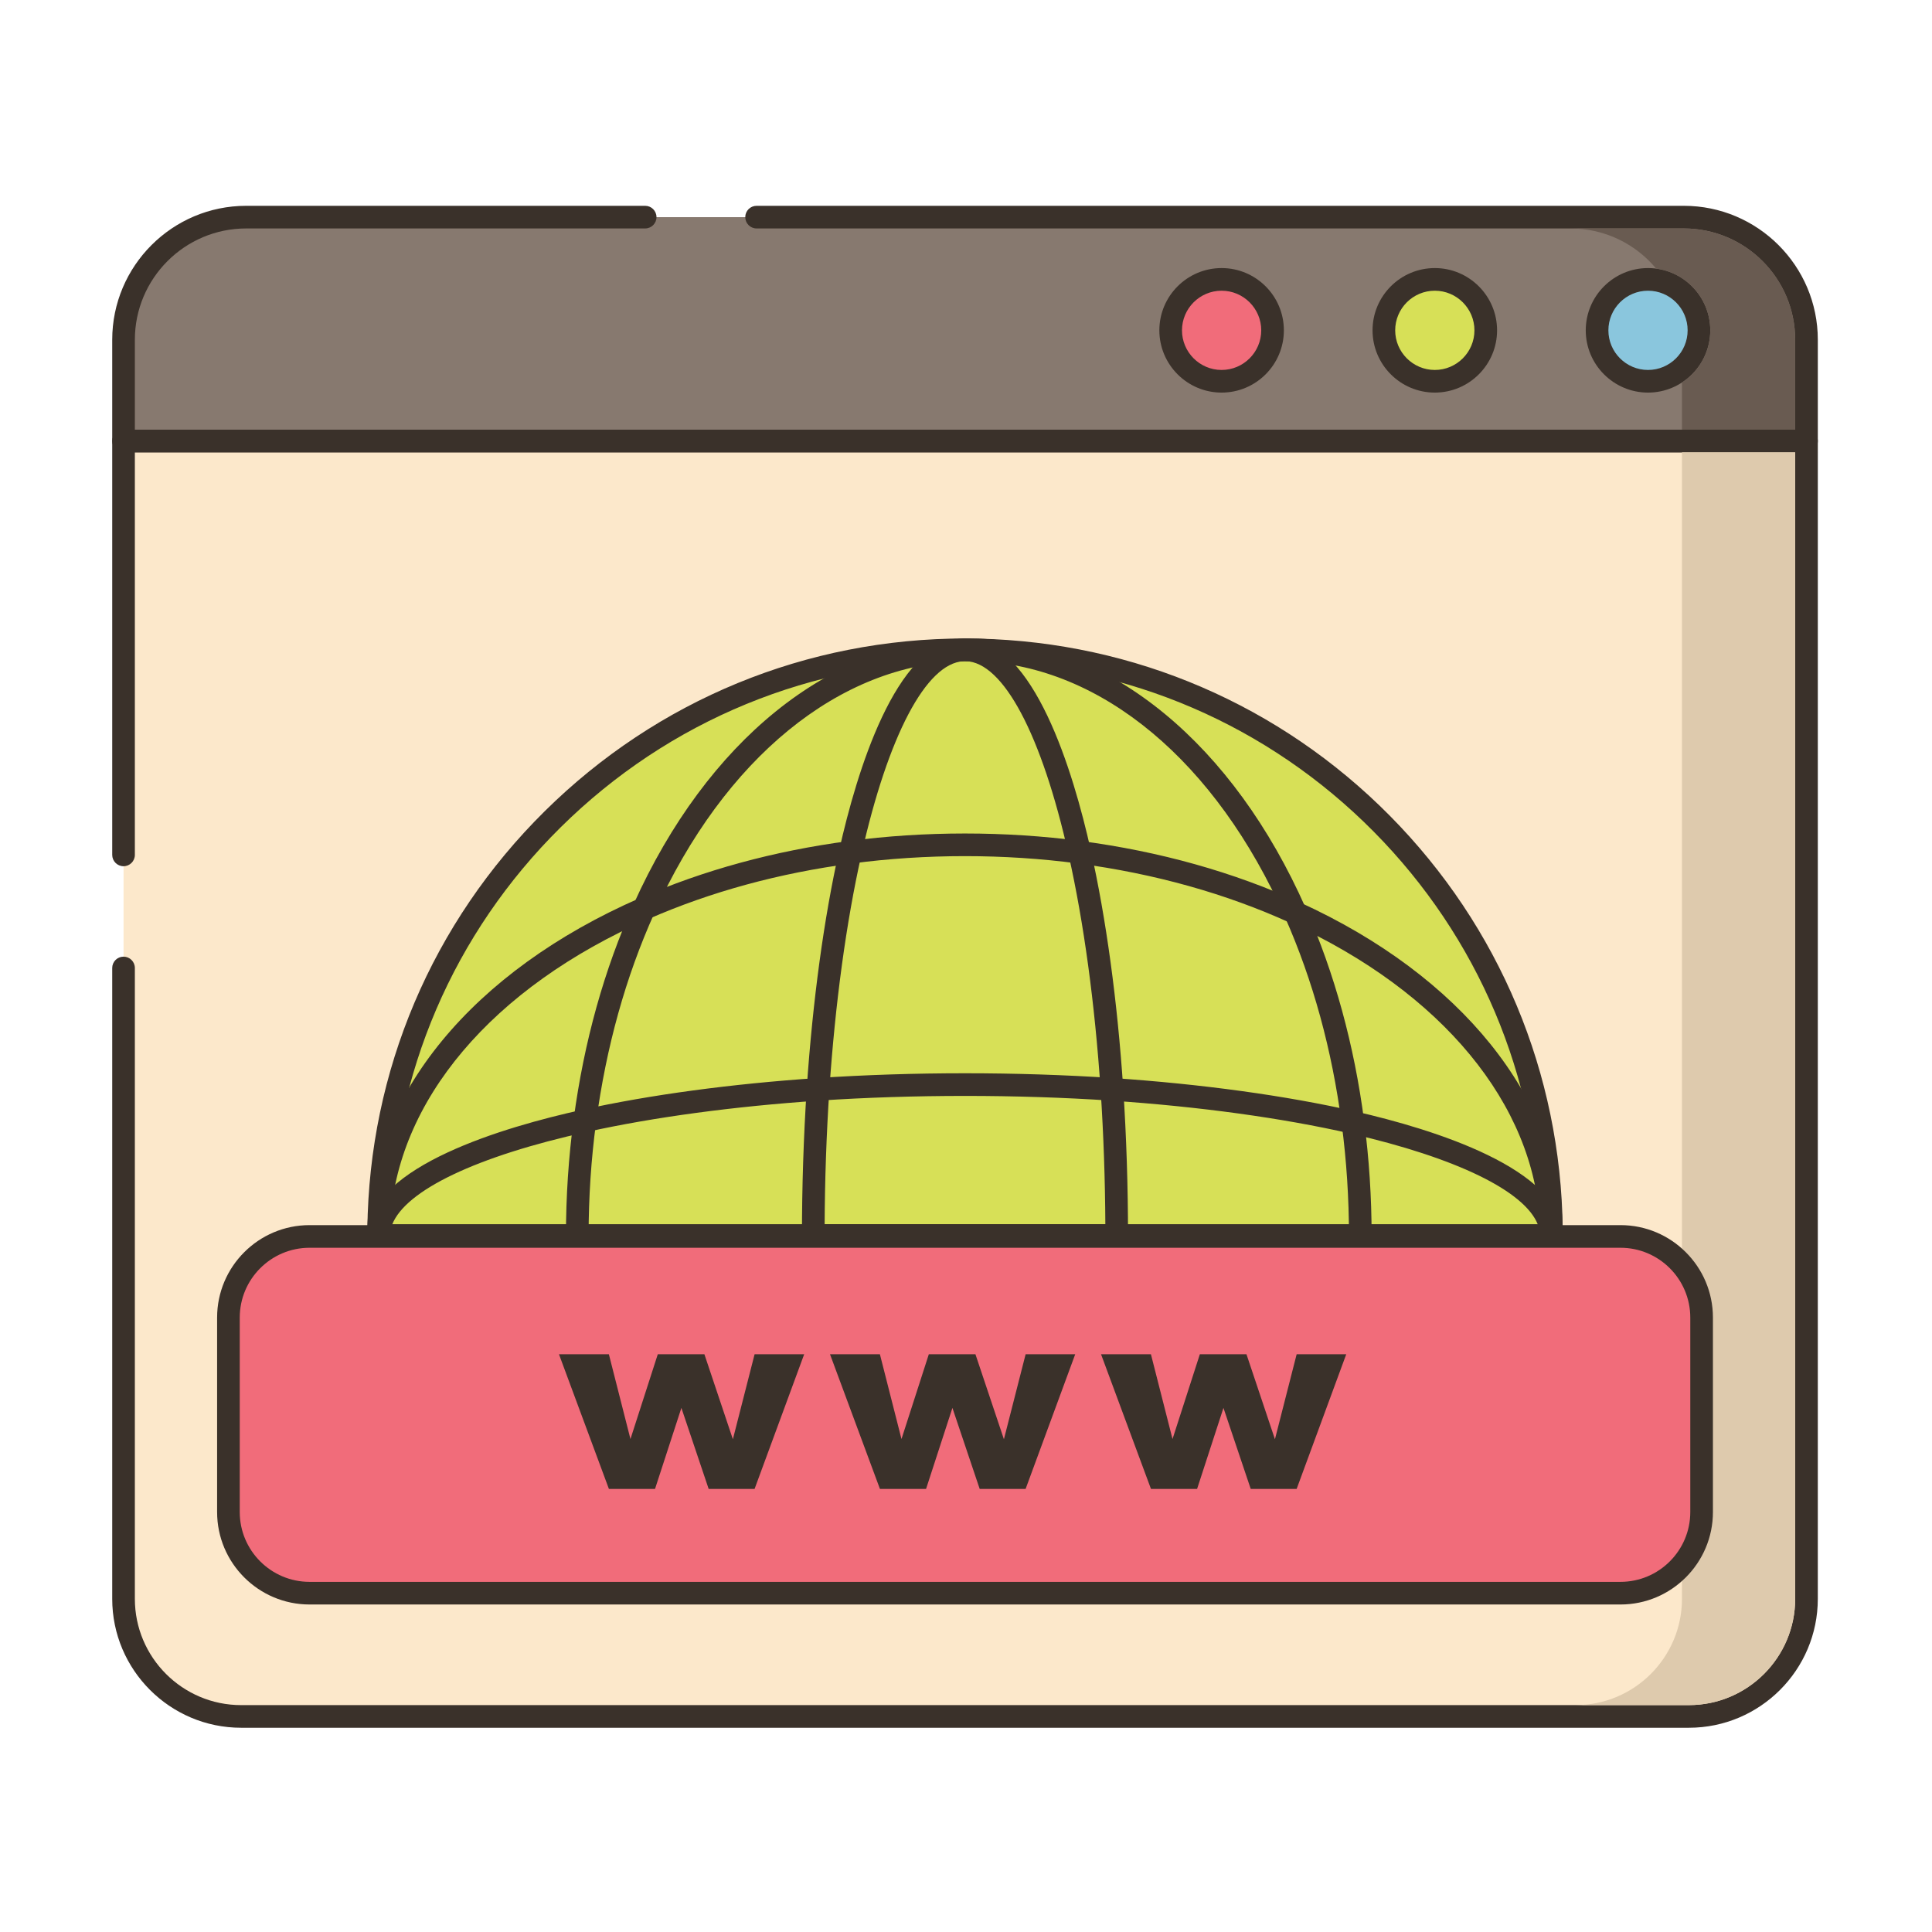 <?xml version="1.0" encoding="utf-8"?>
<!-- Generator: Adobe Illustrator 22.0.1, SVG Export Plug-In . SVG Version: 6.00 Build 0)  -->
<svg xmlns="http://www.w3.org/2000/svg" xmlns:xlink="http://www.w3.org/1999/xlink" version="1.1" id="Layer_1" x="0px" y="0px" viewBox="0 0 256 256" style="enable-background:new 0 0 256 256;" xml:space="preserve" width="512" height="512">
<style type="text/css">
	.st0{fill:#3A312A;}
	.st1{fill:#D7E057;}
	.st2{fill:#F16C7A;}
	.st3{fill:#FCE8CB;}
	.st4{fill:#87796F;}
	.st5{fill:#8AC6DD;}
	.st6{fill:#CE4E61;}
	.st7{fill:#6CA8BF;}
	.st8{fill:#B9C239;}
	.st9{fill:#DECAAD;}
	.st10{fill:#695B51;}
	.st11{fill-rule:evenodd;clip-rule:evenodd;fill:#FCE8CB;}
	.st12{fill:#F5978A;}
	.st13{fill:#68A8BC;}
	.st14{fill:#B9BC39;}
	.st15{fill:#6B5B51;}
	.st16{fill:#D34E5C;}
	.st17{fill-rule:evenodd;clip-rule:evenodd;fill:#87796F;}
	.st18{fill-rule:evenodd;clip-rule:evenodd;fill:#F16C7A;}
</style>
<g>
	<g>
		<g>
			<path class="st3" d="M16.37,58.437v153.417c0,8.606,6.977,15.583,15.583,15.583h191.833c8.606,0,15.583-6.977,15.583-15.583     V58.437H16.37z"/>
		</g>
	</g>
	<g>
		<g>
			<path class="st0" d="M239.37,56.937h-223c-0.828,0-1.5,0.672-1.5,1.5v54.842c0,0.828,0.672,1.5,1.5,1.5     c0.828,0,1.5-0.672,1.5-1.5V59.937h220v151.917c0,7.766-6.318,14.083-14.084,14.083H31.953c-7.766,0-14.083-6.317-14.083-14.083     v-83.591c0-0.828-0.672-1.5-1.5-1.5c-0.828,0-1.5,0.672-1.5,1.5v83.591c0,9.42,7.663,17.083,17.083,17.083h191.833     c9.42,0,17.084-7.663,17.084-17.083V58.437C240.87,57.608,240.198,56.937,239.37,56.937z"/>
		</g>
	</g>
	<g>
		<g>
			<path class="st4" d="M223.12,28.771H32.62c-8.975,0-16.25,7.275-16.25,16.25v13.417h223V45.021     C239.37,36.046,232.094,28.771,223.12,28.771z"/>
		</g>
	</g>
	<g>
		<g>
			<path class="st0" d="M223.12,27.271H100.251c-0.828,0-1.5,0.672-1.5,1.5s0.672,1.5,1.5,1.5H223.12     c8.133,0,14.75,6.617,14.75,14.75v11.916h-220V45.021c0-8.133,6.617-14.75,14.75-14.75h52.868c0.828,0,1.5-0.672,1.5-1.5     s-0.672-1.5-1.5-1.5H32.62c-9.787,0-17.75,7.963-17.75,17.75v13.416c0,0.828,0.672,1.5,1.5,1.5h223c0.828,0,1.5-0.672,1.5-1.5     V45.021C240.87,35.233,232.907,27.271,223.12,27.271z"/>
		</g>
	</g>
	<g>
		<g>
			<circle class="st2" cx="161.87" cy="43.771" r="6.75"/>
		</g>
	</g>
	<g>
		<g>
			<path class="st0" d="M161.87,35.521c-4.549,0-8.25,3.701-8.25,8.25s3.701,8.25,8.25,8.25s8.25-3.701,8.25-8.25     S166.419,35.521,161.87,35.521z M161.87,49.021c-2.895,0-5.25-2.355-5.25-5.25s2.355-5.25,5.25-5.25s5.25,2.355,5.25,5.25     S164.765,49.021,161.87,49.021z"/>
		</g>
	</g>
	<g>
		<g>
			<circle class="st1" cx="190.12" cy="43.771" r="6.75"/>
		</g>
	</g>
	<g>
		<g>
			<path class="st0" d="M190.12,35.521c-4.549,0-8.25,3.701-8.25,8.25s3.701,8.25,8.25,8.25s8.25-3.701,8.25-8.25     S194.669,35.521,190.12,35.521z M190.12,49.021c-2.895,0-5.25-2.355-5.25-5.25s2.355-5.25,5.25-5.25s5.25,2.355,5.25,5.25     S193.015,49.021,190.12,49.021z"/>
		</g>
	</g>
	<g>
		<g>
			<circle class="st5" cx="218.37" cy="43.771" r="6.75"/>
		</g>
	</g>
	<g>
		<g>
			<path class="st0" d="M218.37,35.521c-4.549,0-8.25,3.701-8.25,8.25s3.701,8.25,8.25,8.25s8.25-3.701,8.25-8.25     S222.919,35.521,218.37,35.521z M218.37,49.021c-2.895,0-5.25-2.355-5.25-5.25s2.355-5.25,5.25-5.25s5.25,2.355,5.25,5.25     S221.265,49.021,218.37,49.021z"/>
		</g>
	</g>
	<g>
		<g>
			<path class="st10" d="M223.12,30.273h-15c4.55,0,8.63,2.07,11.33,5.32c4.04,0.53,7.17,4,7.17,8.18c0,2.89-1.49,5.44-3.75,6.91     v6.25h15v-11.91C237.87,36.884,231.25,30.273,223.12,30.273z"/>
		</g>
	</g>
	<g>
		<g>
			<path class="st9" d="M222.87,59.934v151.92c0,7.77-6.32,14.08-14.08,14.08h15c7.76,0,14.08-6.31,14.08-14.08V59.934H222.87z"/>
		</g>
	</g>
	<g>
		<g>
			<path class="st1" d="M205.569,162.857c-0.503-41.865-34.116-75.763-75.86-76.731c-0.105,0-0.218-0.007-0.33-0.007     c-0.33-0.007-0.668-0.015-1.006-0.015h-0.503c-42.608,0-77.219,34.304-77.692,76.799c-0.008,0.188-0.015,0.375-0.008,0.563     c0,0.097-0.008,0.188-0.008,0.285h155.415C205.577,163.451,205.569,163.158,205.569,162.857z"/>
		</g>
	</g>
	<g>
		<g>
			<path class="st0" d="M207.069,162.84c-0.248-20.627-8.38-40.067-22.898-54.739c-14.507-14.659-33.836-22.996-54.462-23.475     l-0.295-0.007c-0.342-0.008-0.691-0.016-1.041-0.016h-0.503c-20.995,0-40.776,8.132-55.702,22.897     c-14.915,14.755-23.257,34.425-23.489,55.339c-0.009,0.229-0.017,0.459-0.012,0.706l-0.005,0.205c0,0.828,0.672,1.5,1.5,1.5     h155.415c0.828,0,1.5-0.672,1.5-1.5L207.069,162.84z M51.688,162.251c0.393-19.915,8.399-38.578,22.591-52.617     c14.359-14.206,33.393-22.03,53.592-22.03h0.503c0.326,0,0.652,0.008,1.006,0.016l0.295,0.007     c19.811,0.459,38.407,8.48,52.364,22.585c13.826,13.973,21.633,32.438,22.021,52.04H51.688z"/>
		</g>
	</g>
	<g>
		<g>
			<path class="st0" d="M180.756,148.541c-1.319-10.093-3.922-19.58-7.735-28.199c-9.596-21.697-25.765-35.048-43.312-35.716     l-0.295-0.007c-0.342-0.008-0.691-0.016-1.041-0.016h-0.203c-0.064,0-0.13,0.001-0.193,0.005c-0.066,0-0.136,0-0.22,0.002     c-0.127-0.008-0.237,0.001-0.321,0.012C109.939,85.065,93.696,98.2,83.97,119.776c-3.911,8.672-6.589,18.272-7.957,28.534     c-0.677,5.037-1.02,10.232-1.02,15.44c0,0.828,0.672,1.5,1.5,1.5c0.828,0,1.5-0.672,1.5-1.5c0-5.075,0.334-10.136,0.993-15.043     c1.33-9.973,3.927-19.292,7.718-27.699c9.256-20.531,24.54-33.014,40.885-33.39c0.032-0.001,0.072-0.004,0.11-0.008h0.013     c0.014,0,0.177-0.004,0.19-0.004c0.11,0.008,0.155,0.012,0.268-0.004h0.203c0.326,0,0.652,0.008,1.006,0.016l0.273,0.006     c16.317,0.622,31.505,13.306,40.625,33.93c3.697,8.357,6.223,17.567,7.505,27.376c0.64,4.864,0.964,9.851,0.964,14.82     c0,0.828,0.672,1.5,1.5,1.5s1.5-0.672,1.5-1.5C181.745,158.65,181.412,153.533,180.756,148.541z"/>
		</g>
	</g>
	<g>
		<g>
			<path class="st0" d="M148.835,144.243c-0.775-11.594-2.267-22.536-4.313-31.641c-2.312-10.33-7.514-27.677-16.408-27.989     c-0.25-0.021-0.475-0.015-0.701,0.012c-8.771,0.579-13.915,17.768-16.203,27.976c-2.035,9.056-3.526,19.997-4.314,31.645     c-0.42,6.428-0.633,12.99-0.633,19.506c0,0.828,0.672,1.5,1.5,1.5h40.205c0.828,0,1.5-0.672,1.5-1.5     C149.469,157.245,149.256,150.683,148.835,144.243z M109.268,162.251c0.03-5.957,0.239-11.94,0.623-17.808     c0.775-11.493,2.244-22.276,4.247-31.186c3.534-15.771,8.582-25.355,13.504-25.642c0.045-0.002,0.071-0.005,0.116-0.012     l0.105-0.001c0.036,0.004,0.073,0.006,0.11,0.007c4.965,0.13,10.057,9.718,13.621,25.648c2.013,8.958,3.481,19.742,4.246,31.182     c0.385,5.879,0.594,11.862,0.624,17.811H109.268z"/>
		</g>
	</g>
	<g>
		<g>
			<path class="st0" d="M207.068,162.816c-0.471-17.347-13.479-33.508-34.797-43.232c-8.813-4.021-18.575-6.76-29.015-8.142     c-10.022-1.333-20.77-1.332-30.78,0c-9.918,1.313-19.252,3.861-27.74,7.576c-22.129,9.675-35.608,26.066-36.058,43.821     c-0.009,0.229-0.017,0.459-0.012,0.706l-0.005,0.205c0,0.828,0.672,1.5,1.5,1.5h155.415c0.828,0,1.5-0.672,1.5-1.5     L207.068,162.816z M51.702,162.251c0.751-16.321,13.494-31.415,34.236-40.484c8.231-3.602,17.292-6.074,26.934-7.35     c9.752-1.298,20.227-1.3,29.99,0c10.146,1.343,19.622,3.999,28.164,7.896c19.998,9.123,32.294,24.03,33.021,39.938H51.702z"/>
		</g>
	</g>
	<g>
		<g>
			<path class="st0" d="M179.602,147.272c-9.198-2.097-20.32-3.628-32.164-4.427c-12.688-0.842-26.466-0.843-39.146,0.001     c-11.394,0.77-22.154,2.222-31.115,4.198c-10.396,2.288-27.925,7.45-28.504,16.323c-0.002,0.032-0.006,0.146-0.006,0.178     l-0.005,0.205c0,0.828,0.672,1.5,1.5,1.5h155.415c0.4,0,0.785-0.16,1.066-0.445c0.282-0.285,0.438-0.671,0.434-1.071     C206.977,154.856,189.82,149.61,179.602,147.272z M51.969,162.251c1.788-4.544,11.21-9.055,25.854-12.276     c8.818-1.945,19.425-3.375,30.671-4.135c12.543-0.833,26.191-0.835,38.744,0c11.688,0.788,22.649,2.295,31.696,4.357     c14.076,3.22,23.09,7.635,24.834,12.054H51.969z"/>
		</g>
	</g>
	<g>
		<g>
			<path class="st2" d="M214.721,163.835H41.018c-5.937,0-10.75,4.813-10.75,10.75v25.769c0,5.938,4.813,10.75,10.75,10.75h173.703     c5.937,0,10.75-4.813,10.75-10.75v-25.769C225.471,168.647,220.658,163.835,214.721,163.835z"/>
		</g>
	</g>
	<g>
		<g>
			<path class="st0" d="M214.722,162.335H41.018c-6.755,0-12.25,5.495-12.25,12.25v25.769c0,6.755,5.495,12.25,12.25,12.25h173.704     c6.755,0,12.25-5.495,12.25-12.25v-25.769C226.972,167.83,221.477,162.335,214.722,162.335z M223.972,200.354     c0,5.101-4.149,9.25-9.25,9.25H41.018c-5.101,0-9.25-4.149-9.25-9.25v-25.769c0-5.101,4.149-9.25,9.25-9.25h173.704     c5.101,0,9.25,4.149,9.25,9.25V200.354z"/>
		</g>
	</g>
	<g>
		<g>
			<polygon class="st0" points="99.987,179.448 97.11,190.709 93.337,179.448 87.159,179.448 83.538,190.681 80.679,179.448      74.068,179.448 80.683,197.289 86.794,197.289 90.288,186.555 93.901,197.289 99.986,197.289 106.557,179.448    "/>
		</g>
	</g>
	<g>
		<g>
			<polygon class="st0" points="135.9,179.448 133.023,190.709 129.251,179.448 123.072,179.448 119.452,190.681 116.592,179.448      109.981,179.448 116.596,197.289 122.708,197.289 126.201,186.555 129.814,197.289 135.899,197.289 142.47,179.448    "/>
		</g>
	</g>
	<g>
		<g>
			<polygon class="st0" points="171.813,179.448 168.936,190.709 165.164,179.448 158.985,179.448 155.365,190.681 152.505,179.448      145.894,179.448 152.509,197.289 158.621,197.289 162.114,186.555 165.727,197.289 171.812,197.289 178.383,179.448    "/>
		</g>
	</g>
</g>
</svg>
